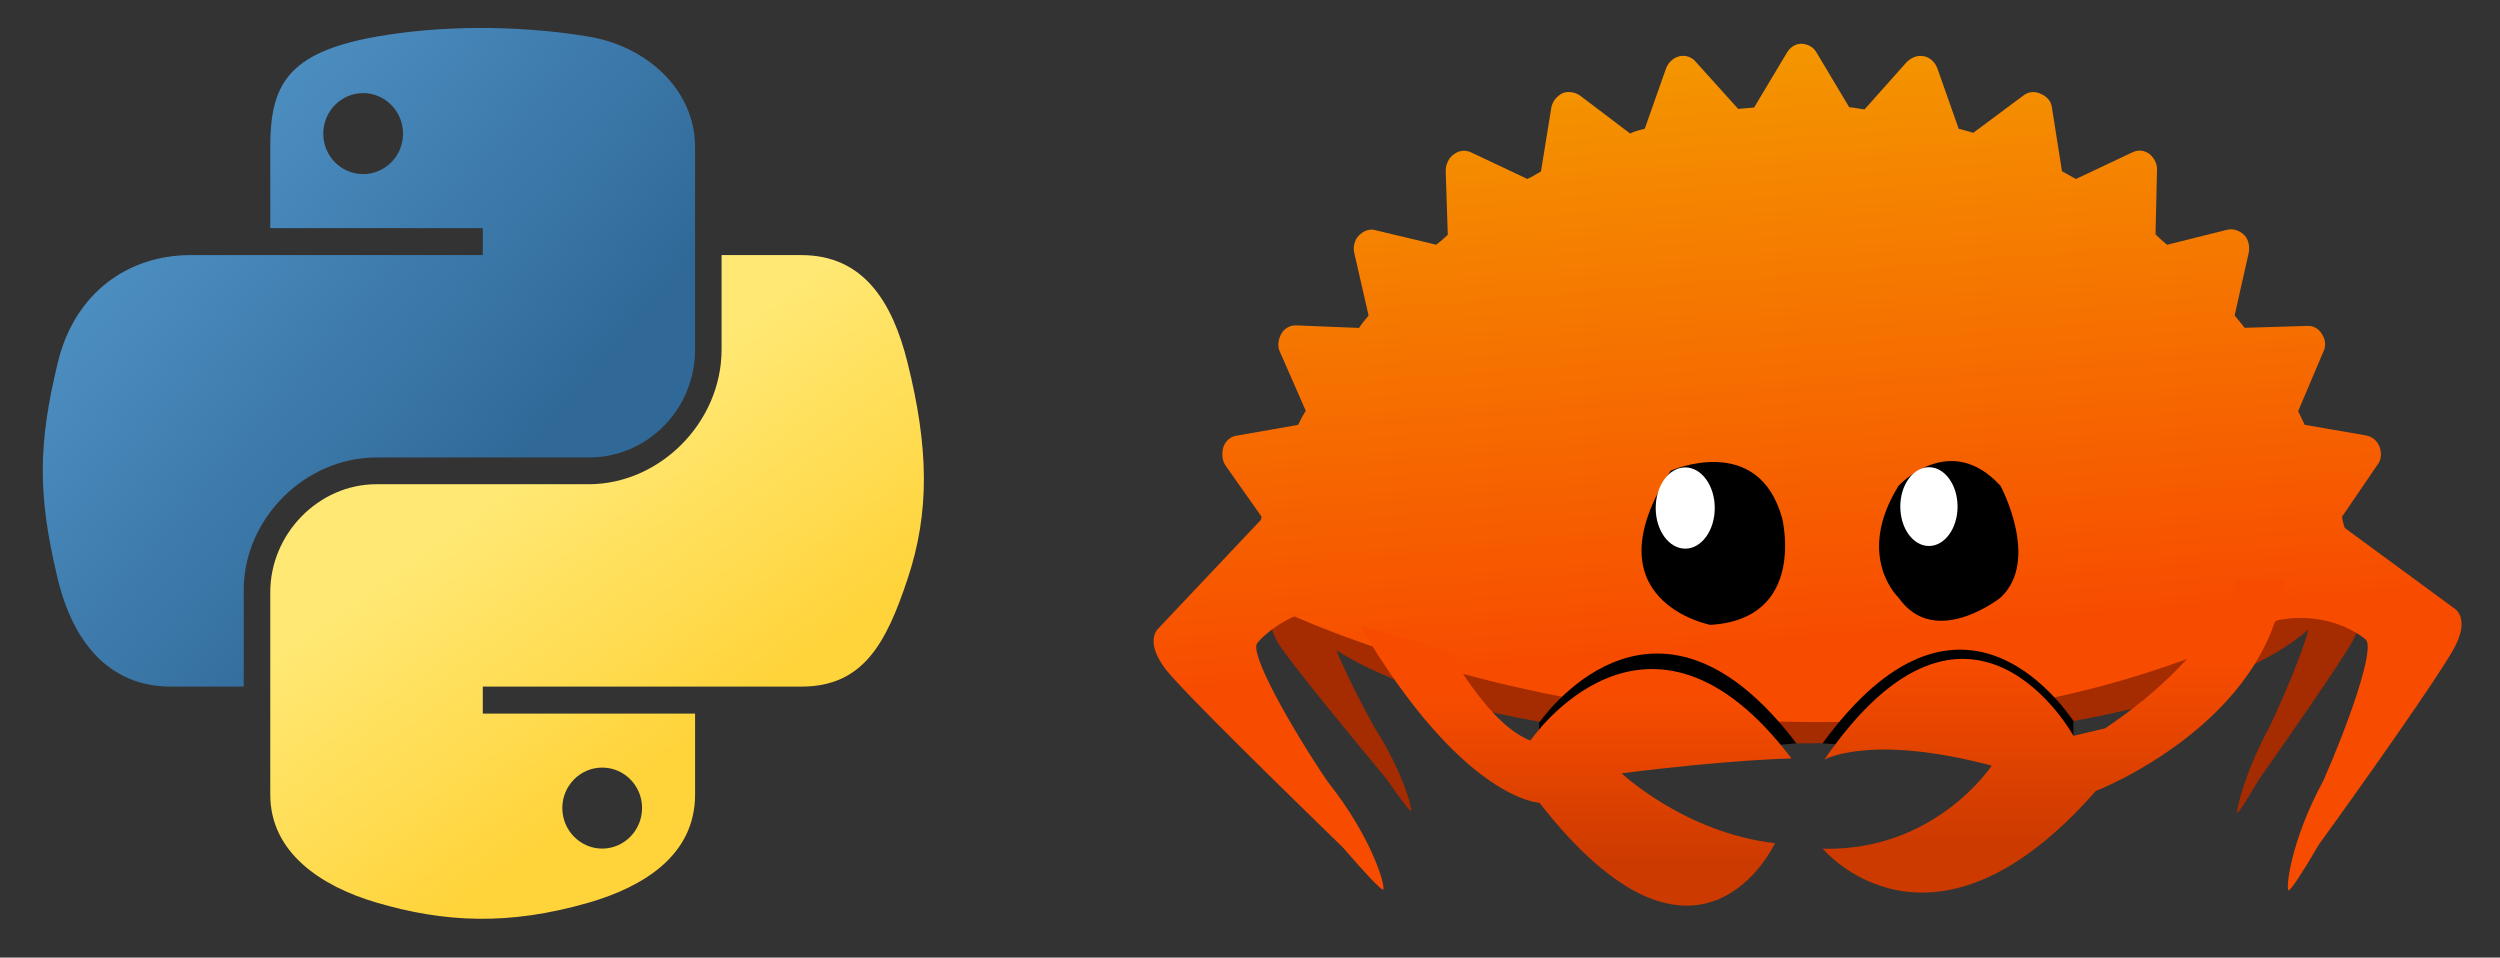 <?xml version="1.0" encoding="utf-8"?>
<svg viewBox="0 16.045 315.399 120.812" xmlns="http://www.w3.org/2000/svg" xmlns:xlink="http://www.w3.org/1999/xlink">
  <rect x="0" y="16.045" width="315.399" height="120.812" fill="#333333" stroke="none"/>
  <defs>
    <linearGradient id="linearGradient1478" gradientUnits="userSpaceOnUse" gradientTransform="matrix(0.563, 0, 0, 0.568, 7.193, 14.432)" x1="26.649" y1="20.604" x2="135.665" y2="114.398" xlink:href="#linearGradient4689"/>
    <linearGradient id="linearGradient4689">
      <stop style="stop-color:#5a9fd4;stop-opacity:1;" offset="0" id="stop4691"/>
      <stop style="stop-color:#306998;stop-opacity:1;" offset="1" id="stop4693"/>
    </linearGradient>
    <linearGradient id="linearGradient1475" gradientUnits="userSpaceOnUse" gradientTransform="matrix(0.563, 0, 0, 0.568, 7.193, 14.432)" x1="150.961" y1="192.352" x2="112.031" y2="137.273" xlink:href="#linearGradient4671"/>
    <linearGradient id="linearGradient4671">
      <stop style="stop-color:#ffd43b;stop-opacity:1;" offset="0" id="stop4673"/>
      <stop style="stop-color:#ffe873;stop-opacity:1" offset="1" id="stop4675"/>
    </linearGradient>
    <linearGradient id="_Linear1" x1="0" y1="0" x2="1" y2="0" gradientUnits="userSpaceOnUse" gradientTransform="matrix(1,0,1.38778e-17,-1,0,-0.001)">
      <stop offset="0" style="stop-color:rgb(247,76,0);stop-opacity:1"/>
      <stop offset="0.33" style="stop-color:rgb(247,76,0);stop-opacity:1"/>
      <stop offset="1" style="stop-color:rgb(244,150,0);stop-opacity:1"/>
    </linearGradient>
    <linearGradient id="_Linear2" x1="0" y1="0" x2="1" y2="0" gradientUnits="userSpaceOnUse" gradientTransform="matrix(1,0,0,-1,0,1.23438e-06)">
      <stop offset="0" style="stop-color:rgb(204,58,0);stop-opacity:1"/>
      <stop offset="0.15" style="stop-color:rgb(204,58,0);stop-opacity:1"/>
      <stop offset="0.74" style="stop-color:rgb(247,76,0);stop-opacity:1"/>
      <stop offset="1" style="stop-color:rgb(247,76,0);stop-opacity:1"/>
    </linearGradient>
    <linearGradient id="_Linear3" x1="0" y1="0" x2="1" y2="0" gradientUnits="userSpaceOnUse" gradientTransform="matrix(1,1.32349e-23,1.32349e-23,-1,0,-9.1568e-07)">
      <stop offset="0" style="stop-color:rgb(204,58,0);stop-opacity:1"/>
      <stop offset="0.15" style="stop-color:rgb(204,58,0);stop-opacity:1"/>
      <stop offset="0.74" style="stop-color:rgb(247,76,0);stop-opacity:1"/>
      <stop offset="1" style="stop-color:rgb(247,76,0);stop-opacity:1"/>
    </linearGradient>
  </defs>
  <g transform="matrix(1, 0, 0, 1, -16.788, -6.564)">
    <path style="fill:url(#linearGradient1478);fill-opacity:1" d="M 77.104 26.136 C 72.52 26.157 68.143 26.548 64.291 27.23 C 52.945 29.234 50.885 33.43 50.885 41.167 L 50.885 51.386 L 77.697 51.386 L 77.697 54.792 L 50.885 54.792 L 40.822 54.792 C 33.03 54.792 26.207 59.476 24.072 68.386 C 21.611 78.599 21.501 84.972 24.072 95.636 C 25.978 103.574 30.53 109.23 38.322 109.23 L 47.541 109.23 L 47.541 96.98 C 47.541 88.13 55.198 80.323 64.291 80.323 L 91.072 80.323 C 98.527 80.323 104.479 74.185 104.479 66.698 L 104.479 41.167 C 104.479 33.901 98.349 28.442 91.072 27.23 C 86.466 26.463 81.687 26.115 77.104 26.136 Z M 62.604 34.355 C 65.373 34.355 67.635 36.653 67.635 39.48 C 67.635 42.296 65.373 44.573 62.604 44.573 C 59.824 44.573 57.572 42.296 57.572 39.48 C 57.572 36.653 59.824 34.355 62.604 34.355 Z" id="path1948"/>
    <path style="fill:url(#linearGradient1475);fill-opacity:1" d="M 107.822 54.792 L 107.822 66.698 C 107.822 75.929 99.996 83.698 91.072 83.698 L 64.291 83.698 C 56.955 83.698 50.885 89.977 50.885 97.323 L 50.885 122.855 C 50.885 130.121 57.203 134.395 64.291 136.48 C 72.778 138.975 80.917 139.426 91.072 136.48 C 97.823 134.525 104.479 130.592 104.479 122.855 L 104.479 112.636 L 77.697 112.636 L 77.697 109.23 L 104.479 109.23 L 117.885 109.23 C 125.677 109.23 128.581 103.794 131.291 95.636 C 134.09 87.237 133.971 79.16 131.291 68.386 C 129.365 60.628 125.687 54.792 117.885 54.792 L 107.822 54.792 Z M 92.76 119.448 C 95.539 119.448 97.791 121.726 97.791 124.542 C 97.791 127.368 95.539 129.667 92.76 129.667 C 89.99 129.667 87.729 127.368 87.729 124.542 C 87.729 121.726 89.99 119.448 92.76 119.448 Z" id="path1950"/>
  </g>
  <g id="Layer-1" transform="matrix(0.148, 0, 0, 0.148, 139.26, 15.547)" style="">
    <g transform="matrix(1,0,0,1,597.344,637.02)">
      <path d="M0,-279.559C-121.238,-279.559 -231.39,-264.983 -312.939,-241.23L-312.939,-38.329C-231.39,-14.575 -121.238,0 0,0C138.76,0 262.987,-19.092 346.431,-49.186L346.431,-230.37C262.987,-260.465 138.76,-279.559 0,-279.559" style="fill:rgb(165,43,0);fill-rule:nonzero;"/>
    </g>
    <g transform="matrix(1,0,0,1,1068.75,575.642)">
      <path d="M0,-53.32L-14.211,-82.761C-14.138,-83.879 -14.08,-84.998 -14.08,-86.121C-14.08,-119.496 -48.786,-150.256 -107.177,-174.883L-107.177,2.643C-79.932,-8.849 -57.829,-21.674 -42.021,-35.482C-46.673,-16.775 -62.585,21.071 -75.271,47.686C-96.121,85.752 -103.671,118.889 -102.703,120.53C-102.086,121.563 -94.973,110.59 -84.484,92.809C-60.074,58.028 -13.82,-8.373 -4.575,-25.287C5.897,-44.461 0,-53.32 0,-53.32" style="fill:rgb(165,43,0);fill-rule:nonzero;"/>
    </g>
    <g transform="matrix(1,0,0,1,149.064,591.421)">
      <path d="M0,-99.954C0,-93.526 1.293,-87.194 3.788,-80.985L-4.723,-65.835C-4.723,-65.835 -11.541,-56.989 0.465,-38.327C11.055,-21.872 64.1,42.54 92.097,76.271C104.123,93.564 112.276,104.216 112.99,103.187C114.114,101.554 105.514,69.087 81.631,32.046C70.487,12.151 57.177,-14.206 49.189,-33.675C71.492,-19.559 100.672,-6.755 135.341,4.265L135.341,-204.17C51.797,-177.622 0,-140.737 0,-99.954" style="fill:rgb(165,43,0);fill-rule:nonzero;"/>
    </g>
    <g transform="matrix(-65.81,-752.207,-752.207,65.81,621.707,796.312)">
      <path d="M0.991,-0.034L0.933,0.008C0.933,0.014 0.933,0.02 0.933,0.026L0.99,0.069C0.996,0.073 0.999,0.08 0.998,0.087C0.997,0.094 0.992,0.1 0.986,0.103L0.92,0.133C0.919,0.139 0.918,0.145 0.916,0.15L0.964,0.203C0.968,0.208 0.97,0.216 0.968,0.222C0.965,0.229 0.96,0.234 0.953,0.236L0.882,0.254C0.88,0.259 0.877,0.264 0.875,0.27L0.91,0.33C0.914,0.336 0.914,0.344 0.91,0.35C0.907,0.356 0.9,0.36 0.893,0.361L0.82,0.365C0.817,0.369 0.813,0.374 0.81,0.379L0.832,0.445C0.835,0.452 0.833,0.459 0.828,0.465C0.824,0.47 0.816,0.473 0.809,0.472L0.737,0.462C0.733,0.466 0.729,0.47 0.724,0.474L0.733,0.544C0.734,0.551 0.731,0.558 0.725,0.562C0.719,0.566 0.711,0.568 0.704,0.565L0.636,0.542C0.631,0.546 0.626,0.549 0.621,0.552L0.615,0.621C0.615,0.629 0.61,0.635 0.604,0.638C0.597,0.641 0.589,0.641 0.583,0.638L0.521,0.602C0.52,0.603 0.519,0.603 0.518,0.603L0.406,0.729C0.406,0.729 0.394,0.747 0.359,0.725C0.329,0.705 0.206,0.599 0.141,0.543C0.109,0.52 0.089,0.504 0.09,0.502C0.093,0.499 0.149,0.509 0.217,0.554C0.278,0.588 0.371,0.631 0.38,0.619C0.38,0.619 0.396,0.604 0.406,0.575C0.406,0.575 0.406,0.575 0.406,0.575C0.407,0.576 0.407,0.576 0.406,0.575C0.406,0.575 0.091,0.024 0.305,-0.531C0.311,-0.593 0.275,-0.627 0.275,-0.627C0.266,-0.639 0.178,-0.598 0.12,-0.566C0.055,-0.523 0.002,-0.513 0,-0.516C-0.001,-0.518 0.018,-0.533 0.049,-0.555C0.11,-0.608 0.227,-0.707 0.256,-0.726C0.289,-0.748 0.301,-0.73 0.301,-0.73L0.402,-0.615C0.406,-0.614 0.41,-0.613 0.415,-0.613L0.47,-0.658C0.475,-0.663 0.483,-0.664 0.49,-0.662C0.497,-0.66 0.502,-0.655 0.504,-0.648L0.522,-0.58C0.527,-0.578 0.533,-0.576 0.538,-0.574L0.602,-0.608C0.608,-0.612 0.616,-0.612 0.623,-0.608C0.629,-0.605 0.633,-0.599 0.633,-0.592L0.637,-0.522C0.642,-0.519 0.647,-0.515 0.652,-0.512L0.721,-0.534C0.728,-0.536 0.736,-0.535 0.741,-0.531C0.747,-0.526 0.75,-0.519 0.749,-0.512L0.738,-0.443C0.742,-0.439 0.746,-0.435 0.751,-0.431L0.823,-0.439C0.83,-0.44 0.837,-0.437 0.842,-0.432C0.847,-0.426 0.848,-0.419 0.845,-0.412L0.821,-0.347C0.824,-0.342 0.828,-0.337 0.831,-0.332L0.903,-0.327C0.911,-0.327 0.917,-0.322 0.92,-0.316C0.924,-0.31 0.924,-0.302 0.92,-0.296L0.883,-0.236C0.885,-0.231 0.887,-0.226 0.889,-0.22L0.959,-0.202C0.966,-0.2 0.972,-0.195 0.974,-0.188C0.976,-0.181 0.974,-0.174 0.969,-0.168L0.92,-0.116C0.921,-0.111 0.923,-0.105 0.924,-0.099L0.988,-0.068C0.995,-0.065 0.999,-0.059 1,-0.052C1.001,-0.045 0.997,-0.038 0.991,-0.034ZM0.406,0.575C0.406,0.575 0.406,0.575 0.406,0.575C0.406,0.575 0.406,0.575 0.406,0.575Z" style="fill:url(#_Linear1);fill-rule:nonzero;"/>
    </g>
    <g transform="matrix(1,0,0,1,450.328,483.629)">
      <path d="M0,167.33C-1.664,165.91 -2.536,165.068 -2.536,165.068L140.006,153.391C23.733,0 -69.418,122.193 -79.333,135.855L-79.333,167.33L0,167.33Z" style="fill-rule:nonzero;"/>
    </g>
    <g transform="matrix(1,0,0,1,747.12,477.333)">
      <path d="M0,171.974C1.663,170.554 2.536,169.71 2.536,169.71L-134.448,159.687C-18.12,0 69.421,126.835 79.335,140.497L79.335,171.974L0,171.974Z" style="fill-rule:nonzero;"/>
    </g>
    <g transform="matrix(-1.53e-05,-267.211,-267.211,1.53e-05,809.465,764.23)">
      <path d="M1,-0.586C1,-0.586 0.768,-0.528 0.524,-0.165L0.5,-0.064C0.5,-0.064 1.1,0.265 0.424,0.731C0.424,0.731 0.508,0.586 0.405,0.197C0.405,0.197 0.131,0.376 0.14,0.736C0.14,0.736 -0.275,0.391 0.324,-0.135C0.324,-0.135 0.539,-0.691 1,-0.736L1,-0.586Z" style="fill:url(#_Linear2);fill-rule:nonzero;"/>
    </g>
    <g transform="matrix(1,0,0,1,677.392,509.61)">
      <path d="M0,-92.063C0,-92.063 43.486,-139.678 86.974,-92.063C86.974,-92.063 121.144,-28.571 86.974,3.171C86.974,3.171 31.062,47.615 0,3.171C0,3.171 -37.275,-31.75 0,-92.063" style="fill-rule:nonzero;"/>
    </g>
    <g transform="matrix(1,0,0,1,727.738,435.209)">
      <path d="M0,0.002C0,18.543 -10.93,33.574 -24.408,33.574C-37.885,33.574 -48.814,18.543 -48.814,0.002C-48.814,-18.539 -37.885,-33.572 -24.408,-33.572C-10.93,-33.572 0,-18.539 0,0.002" style="fill:white;fill-rule:nonzero;"/>
    </g>
    <g transform="matrix(1,0,0,1,483.3,502.984)">
      <path d="M0,-98.439C0,-98.439 74.596,-131.467 94.956,-57.748C94.956,-57.748 116.283,28.178 33.697,33.028C33.697,33.028 -71.613,12.745 0,-98.439" style="fill-rule:nonzero;"/>
    </g>
    <g transform="matrix(1,0,0,1,520.766,436.428)">
      <path d="M0,0C0,19.119 -11.27,34.627 -25.173,34.627C-39.071,34.627 -50.344,19.119 -50.344,0C-50.344,-19.124 -39.071,-34.627 -25.173,-34.627C-11.27,-34.627 0,-19.124 0,0" style="fill:white;fill-rule:nonzero;"/>
    </g>
    <g transform="matrix(-1.53e-05,-239.021,-239.021,1.53e-05,402.161,775.388)">
      <path d="M0.367,0.129C-0.364,-0.441 0.223,-0.711 0.223,-0.711C0.259,-0.391 0.472,-0.164 0.472,-0.164C0.521,-0.548 0.525,-0.77 0.525,-0.77C1.203,-0.256 0.589,0.161 0.589,0.161C0.627,0.265 0.772,0.372 0.906,0.451L1,0.77C0.376,0.403 0.367,0.129 0.367,0.129Z" style="fill:url(#_Linear3);fill-rule:nonzero;"/>
    </g>
  </g>
</svg>